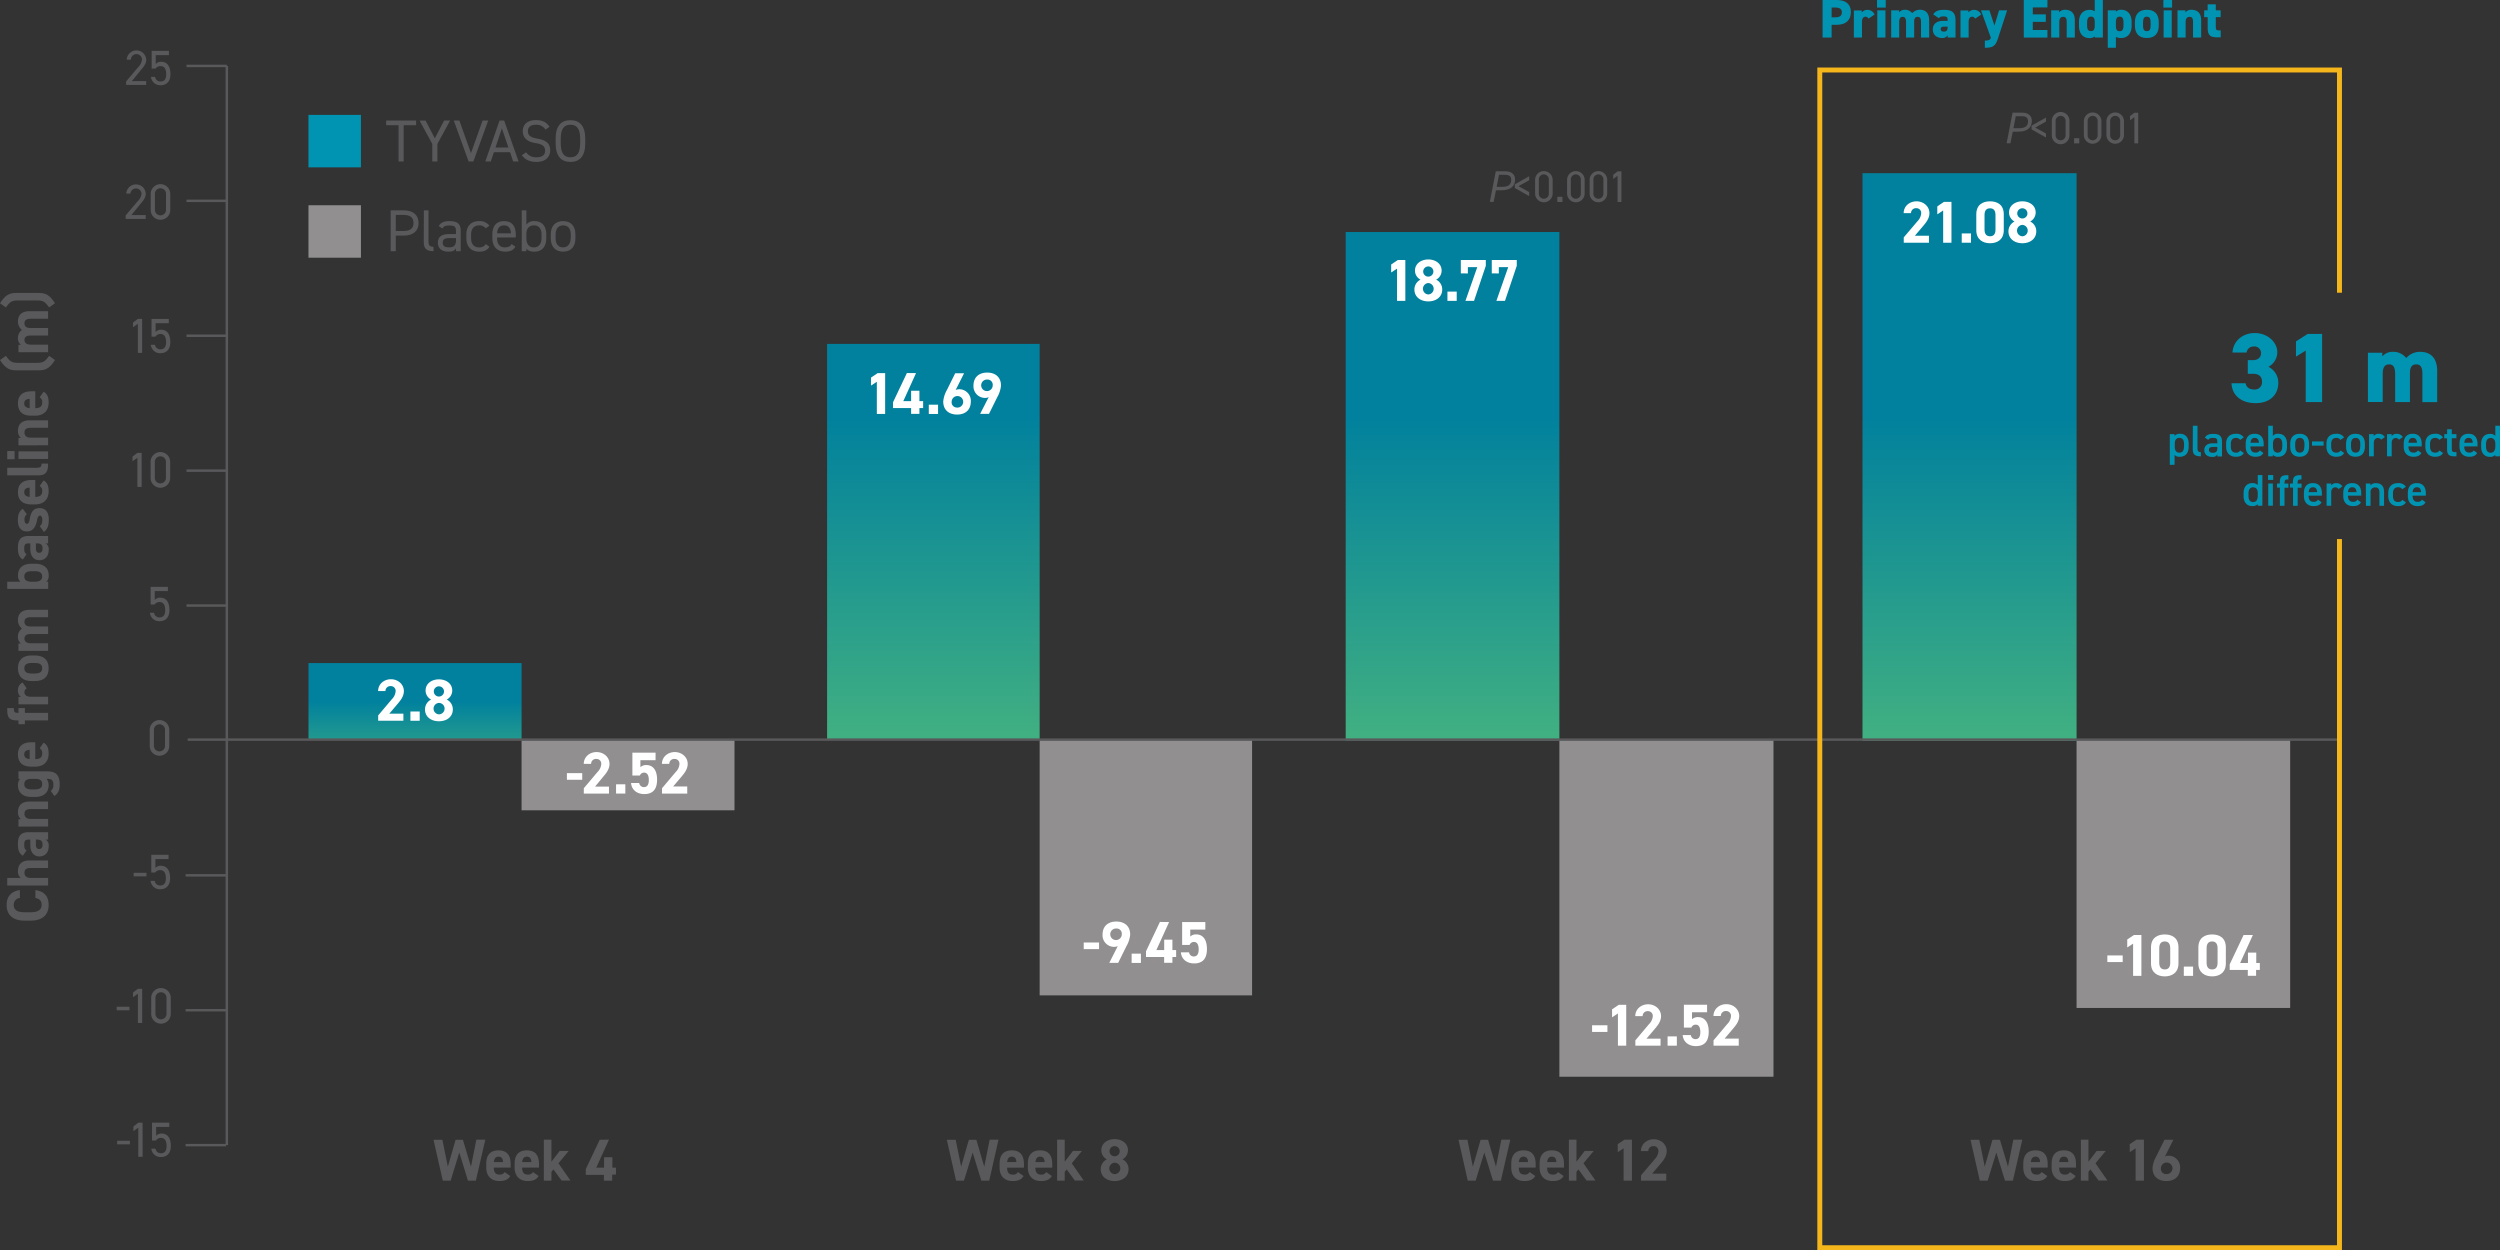 <?xml version="1.0" encoding="UTF-8"?><svg xmlns="http://www.w3.org/2000/svg" xmlns:xlink="http://www.w3.org/1999/xlink" width="1078.23" height="539.19" viewBox="0 0 1078.23 539.19"><rect x="0" y="0" width="1078.23" height="539.19" fill="#333333" stroke="none"/><defs><linearGradient id="a" x1="402.55" y1="325.22" x2="402.55" y2="179.99" gradientUnits="userSpaceOnUse"><stop offset="0" stop-color="#44b280"/><stop offset="1" stop-color="#01819d"/></linearGradient><linearGradient id="b" x1="626.47" y1="325.22" x2="626.47" y2="179.99" xlink:href="#a"/><linearGradient id="c" x1="849.44" y1="325.22" x2="849.44" y2="179.99" xlink:href="#a"/><linearGradient id="d" x1="178.99" y1="335.83" x2="178.99" y2="302.75" xlink:href="#a"/></defs><path d="M234.81,385.8v2h-5.36v15.64h-2.2V387.79h-5.36v-2Z" transform="translate(-55.35 -333.8)" fill="#59595b"/><path d="M238.89,385.8l4,7.66,4-7.66h2.58L244,395.87v7.56h-2.2v-7.56l-5.49-10.07Z" transform="translate(-55.35 -333.8)" fill="#59595b"/><path d="M253.48,385.8l5,14.05,5-14.05h2.43l-6.39,17.63h-2.06l-6.39-17.63Z" transform="translate(-55.35 -333.8)" fill="#59595b"/><path d="M264.67,403.43l6.13-17.63h2L279,403.43h-2.33l-1.35-4h-6.95l-1.35,4Zm4.37-6h5.57l-2.79-8.28Z" transform="translate(-55.35 -333.8)" fill="#59595b"/><path d="M290.63,389.71a4.66,4.66,0,0,0-4.19-2.12c-2,0-3.42.92-3.42,2.76,0,2.09,1.58,2.81,4.16,3.27,3.4.59,5.47,1.81,5.47,5.08,0,2.3-1.53,4.93-5.93,4.93-2.86,0-5-1-6.28-2.89l1.81-1.25a5.06,5.06,0,0,0,4.47,2.15c2.89,0,3.73-1.33,3.73-2.84,0-1.66-.84-2.78-4.16-3.29s-5.47-2.1-5.47-5.16c0-2.53,1.66-4.75,5.7-4.75,2.81,0,4.57.94,5.82,2.88Z" transform="translate(-55.35 -333.8)" fill="#59595b"/><path d="M301.38,403.63c-3.91,0-6.39-2.35-6.39-8.05v-1.94c0-5.69,2.48-8,6.39-8s6.38,2.35,6.38,8v1.94C307.76,401.28,305.29,403.63,301.38,403.63Zm-4.19-8.05c0,4.37,1.48,6.06,4.19,6.06s4.19-1.69,4.19-6.06v-1.94c0-4.36-1.49-6.05-4.19-6.05s-4.19,1.69-4.19,6.05Z" transform="translate(-55.35 -333.8)" fill="#59595b"/><rect x="133.04" y="49.55" width="22.63" height="22.63" fill="#0193b2"/><path d="M226.05,435.42v6.72h-2.2V424.51h5.62c4.06,0,6.41,2.05,6.41,5.47s-2.32,5.44-6.41,5.44Zm3.42-2c3,0,4.22-1.28,4.22-3.45s-1.23-3.47-4.22-3.47h-3.42v6.92Z" transform="translate(-55.35 -333.8)" fill="#59595b"/><path d="M238.16,424.51h2V437.7c0,1.37.08,2.55,2.17,2.55v1.89c-3.22,0-4.21-1.28-4.21-3.93Z" transform="translate(-55.35 -333.8)" fill="#59595b"/><path d="M249,434.76h3v-1.48c0-1.82-.84-2.23-2.83-2.23-1.53,0-2.35.13-3.07,1.31l-1.53-1.08c.89-1.48,2.2-2.12,4.62-2.12,3.25,0,4.86,1,4.86,4.12v8.86H252v-1.25c-.71,1.17-1.58,1.45-3.24,1.45-3,0-4.57-1.45-4.57-3.93C244.23,435.65,246.19,434.76,249,434.76Zm3,1.73h-3c-2,0-2.73.69-2.73,2,0,1.43,1,2,2.53,2,1.89,0,3.24-.35,3.24-3.21Z" transform="translate(-55.35 -333.8)" fill="#59595b"/><path d="M266.43,440.2c-.79,1.48-2.35,2.14-4.42,2.14-3.5,0-5.52-2.24-5.52-5.77v-1.68c0-3.63,2.07-5.73,5.52-5.73a5.17,5.17,0,0,1,4.42,2l-1.61,1.12A3.36,3.36,0,0,0,262,431c-2.2,0-3.47,1.48-3.47,3.89v1.68c0,2.2,1,3.93,3.47,3.93a3,3,0,0,0,2.84-1.43Z" transform="translate(-55.35 -333.8)" fill="#59595b"/><path d="M277.63,440.2c-.9,1.56-2.25,2.14-4.47,2.14-3.43,0-5.47-2.22-5.47-5.77v-1.68c0-3.63,1.71-5.73,5.06-5.73s5.05,2.07,5.05,5.73v1.32h-8.07v.36c0,2.2,1,3.93,3.27,3.93,1.66,0,2.51-.48,3-1.43Zm-7.9-5.77h6c-.11-2.15-1.05-3.43-3-3.43S269.86,432.31,269.73,434.43Z" transform="translate(-55.35 -333.8)" fill="#59595b"/><path d="M282.37,430.65a4,4,0,0,1,3.47-1.49c3.17,0,5.11,2.07,5.11,5.73v1.68c0,3.32-1.63,5.77-5.11,5.77-1.71,0-2.78-.43-3.47-1.32v1.12h-2V424.51h2Zm6.54,5.92v-1.68c0-2.43-1.18-3.89-3.27-3.89s-3.27,1.41-3.27,3.71v1.86c0,2.2.92,3.93,3.27,3.93C287.81,440.5,288.91,438.74,288.91,436.57Z" transform="translate(-55.35 -333.8)" fill="#59595b"/><path d="M303.52,436.57c0,3.32-1.64,5.77-5.32,5.77-3.39,0-5.31-2.24-5.31-5.77v-1.68c0-3.63,2-5.73,5.31-5.73s5.32,2.07,5.32,5.73Zm-2,0v-1.68c0-2.43-1.17-3.89-3.27-3.89s-3.27,1.48-3.27,3.89v1.68c0,2.2.92,3.93,3.27,3.93C300.38,440.5,301.47,438.74,301.47,436.57Z" transform="translate(-55.35 -333.8)" fill="#59595b"/><rect x="133.04" y="88.52" width="22.63" height="22.63" fill="#918f8f"/><path d="M471.1,843h-3.4l-4-17.62h3.83l2.35,11.6,3.34-11.6h3.22L479.86,837l2.32-11.67H486L482,843h-3.42l-3.73-12.13Z" transform="translate(-55.35 -333.8)" fill="#59595b"/><path d="M496.8,841c-.89,1.56-2.37,2.17-4.67,2.17-3.83,0-5.67-2.47-5.67-5.77v-1.74c0-3.85,1.94-5.72,5.26-5.72,3.6,0,5.26,2.1,5.26,6v1.46H489.7c0,1.76.59,3,2.4,3a2.29,2.29,0,0,0,2.28-1.1Zm-7.1-6h4c-.07-1.66-.74-2.35-2-2.35S489.83,833.61,489.7,835.06Z" transform="translate(-55.35 -333.8)" fill="#59595b"/><path d="M509,841c-.9,1.56-2.38,2.17-4.68,2.17-3.83,0-5.67-2.47-5.67-5.77v-1.74c0-3.85,1.94-5.72,5.26-5.72,3.61,0,5.27,2.1,5.27,6v1.46h-7.28c0,1.76.58,3,2.4,3a2.27,2.27,0,0,0,2.27-1.1Zm-7.1-6h4c-.08-1.66-.74-2.35-2-2.35S502.05,833.61,501.93,835.06Z" transform="translate(-55.35 -333.8)" fill="#59595b"/><path d="M522,830.18l-4.41,5.34,5.16,7.43h-3.84l-3.5-4.8-.86,1.07V843h-3.27V825.33h3.27v9.5l3.57-4.65Z" transform="translate(-55.35 -333.8)" fill="#59595b"/><path d="M532.72,833.81a4.4,4.4,0,0,1-2.38-3.88c0-3.12,2.76-4.83,5.75-4.83s5.74,1.71,5.74,4.83a4.41,4.41,0,0,1-2.37,3.88,4.66,4.66,0,0,1,2.63,4.24c0,3.29-2.73,5.13-6,5.13s-6-1.84-6-5.13A4.75,4.75,0,0,1,532.72,833.81Zm3.37,6.39a2.48,2.48,0,0,0,2.45-2.48,2.45,2.45,0,0,0-2.45-2.45,2.47,2.47,0,0,0,0,4.93Zm0-7.69a2.22,2.22,0,0,0,2.19-2.22,2.2,2.2,0,1,0-2.19,2.22Z" transform="translate(-55.35 -333.8)" fill="#59595b"/><rect x="356.72" y="148.32" width="91.67" height="170.75" fill="url(#a)"/><rect x="448.39" y="319.07" width="91.62" height="110.23" fill="#918f8f"/><path d="M437.1,512.34h-3.58V498.45L431,500.11v-3.45l2.89-1.94h3.22Z" transform="translate(-55.35 -333.8)" fill="#fff"/><path d="M450.43,494.72l-5.49,12.08h3.37v-4.49h3.58v4.49h1.6v3h-1.6v2.5h-3.58v-2.5h-7.82v-2.48l6-12.64Z" transform="translate(-55.35 -333.8)" fill="#fff"/><path d="M459.93,512.34h-4v-4h4Z" transform="translate(-55.35 -333.8)" fill="#fff"/><path d="M467.52,502a3.9,3.9,0,0,1,1.71-.33,5,5,0,0,1,4.83,5.26c0,3.91-2.63,5.67-5.9,5.67s-6-1.73-6-5.64a12.22,12.22,0,0,1,1.61-5l3.55-7.18h3.83Zm.64,7.59a2.49,2.49,0,1,0-2.37-2.5A2.23,2.23,0,0,0,468.16,509.56Z" transform="translate(-55.35 -333.8)" fill="#fff"/><path d="M481.76,505.09a3.87,3.87,0,0,1-1.71.33,5,5,0,0,1-4.85-5.26c0-3.91,2.65-5.67,5.92-5.67s5.95,1.74,5.95,5.65a12.5,12.5,0,0,1-1.63,5l-3.55,7.17h-3.83Zm-.64-7.59A2.49,2.49,0,1,0,483.5,500,2.25,2.25,0,0,0,481.12,497.5Z" transform="translate(-55.35 -333.8)" fill="#fff"/><path d="M522.75,740.29h6.62v2.86h-6.62Z" transform="translate(-55.35 -333.8)" fill="#fff"/><path d="M537.43,741.85a4,4,0,0,1-1.71.33,5,5,0,0,1-4.85-5.26c0-3.91,2.65-5.67,5.92-5.67s6,1.73,6,5.64a12.3,12.3,0,0,1-1.63,5l-3.55,7.18h-3.83Zm-.64-7.59a2.49,2.49,0,1,0,2.38,2.5A2.24,2.24,0,0,0,536.79,734.26Z" transform="translate(-55.35 -333.8)" fill="#fff"/><path d="M547.41,749.1h-4v-4h4Z" transform="translate(-55.35 -333.8)" fill="#fff"/><path d="M559.58,731.47l-5.5,12.09h3.38v-4.5H561v4.5h1.61v3H561v2.5h-3.57v-2.5h-7.82v-2.48l6-12.65Z" transform="translate(-55.35 -333.8)" fill="#fff"/><path d="M568.42,741.33H565.2v-9.86h10v3.25H568.7v3a3.59,3.59,0,0,1,2.6-.92c2.71,0,4.6,2.07,4.6,6.29s-1.89,6.23-5.52,6.23c-3,0-5.44-1.66-5.72-4.78h3.53a2,2,0,0,0,2.09,1.77c1.28,0,2.05-1,2.05-3s-.62-3.25-2.05-3.25A2,2,0,0,0,568.42,741.33Z" transform="translate(-55.35 -333.8)" fill="#fff"/><path d="M691.79,843h-3.4l-4-17.62h3.84l2.35,11.59,3.34-11.59h3.22L700.55,837l2.32-11.67h3.86L702.67,843h-3.42l-3.73-12.13Z" transform="translate(-55.35 -333.8)" fill="#59595b"/><path d="M717.49,841c-.89,1.56-2.37,2.17-4.67,2.17-3.83,0-5.67-2.48-5.67-5.77v-1.74c0-3.85,1.94-5.72,5.26-5.72,3.6,0,5.26,2.09,5.26,6v1.45h-7.28c0,1.77.59,3,2.4,3a2.3,2.3,0,0,0,2.28-1.09Zm-7.1-6h4c-.08-1.66-.74-2.35-2-2.35S710.52,833.6,710.39,835.06Z" transform="translate(-55.35 -333.8)" fill="#59595b"/><path d="M729.71,841c-.89,1.56-2.37,2.17-4.67,2.17-3.83,0-5.67-2.48-5.67-5.77v-1.74c0-3.85,1.94-5.72,5.26-5.72,3.6,0,5.26,2.09,5.26,6v1.45h-7.28c0,1.77.59,3,2.41,3a2.29,2.29,0,0,0,2.27-1.09Zm-7.1-6h4c-.07-1.66-.74-2.35-2-2.35S722.74,833.6,722.61,835.06Z" transform="translate(-55.35 -333.8)" fill="#59595b"/><path d="M742.7,830.18l-4.41,5.34,5.15,7.43h-3.83l-3.5-4.8-.86,1.07V843H732V825.33h3.27v9.5l3.57-4.65Z" transform="translate(-55.35 -333.8)" fill="#59595b"/><path d="M759.18,843H755.6V829.06l-2.53,1.66v-3.45l2.89-1.94h3.22Z" transform="translate(-55.35 -333.8)" fill="#59595b"/><path d="M774,843H763.11v-2.3l5.9-6.94a5.39,5.39,0,0,0,1.63-3.5,2.06,2.06,0,0,0-2.19-2.15,2.11,2.11,0,0,0-2.2,2.15h-3.17c0-3,2.5-5.11,5.54-5.11s5.57,2.19,5.57,5.11c0,2.32-1.53,4.13-2.65,5.46l-3.63,4.27H774Z" transform="translate(-55.35 -333.8)" fill="#59595b"/><rect x="580.39" y="100.07" width="92.16" height="219.34" fill="url(#b)"/><rect x="672.55" y="318.99" width="92.34" height="145.4" fill="#918f8f"/><path d="M742,776h6.62v2.86H742Z" transform="translate(-55.35 -333.8)" fill="#fff"/><path d="M756.73,784.79h-3.58V770.9l-2.53,1.66v-3.45l2.89-1.94h3.22Z" transform="translate(-55.35 -333.8)" fill="#fff"/><path d="M771.54,784.79H760.66v-2.3l5.9-7a5.34,5.34,0,0,0,1.63-3.49A2.06,2.06,0,0,0,766,769.9a2.11,2.11,0,0,0-2.2,2.15h-3.17c0-3,2.51-5.11,5.55-5.11s5.57,2.19,5.57,5.11c0,2.32-1.54,4.13-2.66,5.46l-3.63,4.27h6.08Z" transform="translate(-55.35 -333.8)" fill="#fff"/><path d="M778.56,784.79h-4v-4h4Z" transform="translate(-55.35 -333.8)" fill="#fff"/><path d="M784.82,777H781.6v-9.86h10v3.24H785.1v3a3.66,3.66,0,0,1,2.61-.91c2.71,0,4.6,2.06,4.6,6.28s-1.89,6.23-5.52,6.23c-3,0-5.44-1.66-5.72-4.77h3.52a2,2,0,0,0,2.1,1.76c1.27,0,2-1,2-3s-.61-3.25-2-3.25A2,2,0,0,0,784.82,777Z" transform="translate(-55.35 -333.8)" fill="#fff"/><path d="M805.26,784.79H794.38v-2.3l5.9-7a5.36,5.36,0,0,0,1.64-3.49,2.07,2.07,0,0,0-2.2-2.15,2.11,2.11,0,0,0-2.2,2.15h-3.16c0-3,2.5-5.11,5.54-5.11s5.57,2.19,5.57,5.11c0,2.32-1.54,4.13-2.66,5.46l-3.63,4.27h6.08Z" transform="translate(-55.35 -333.8)" fill="#fff"/><path d="M661.46,463.56h-3.58v-13.9l-2.53,1.66v-3.44l2.89-1.95h3.22Z" transform="translate(-55.35 -333.8)" fill="#fff"/><path d="M668,454.41a4.38,4.38,0,0,1-2.38-3.88c0-3.11,2.76-4.83,5.75-4.83s5.74,1.72,5.74,4.83a4.39,4.39,0,0,1-2.37,3.88,4.66,4.66,0,0,1,2.63,4.24c0,3.3-2.73,5.14-6,5.14s-6-1.84-6-5.14A4.75,4.75,0,0,1,668,454.41Zm3.37,6.39a2.47,2.47,0,0,0,0-4.93,2.47,2.47,0,0,0,0,4.93Zm0-7.69a2.21,2.21,0,0,0,2.19-2.22,2.2,2.2,0,1,0-2.19,2.22Z" transform="translate(-55.35 -333.8)" fill="#fff"/><path d="M683.62,463.56h-4v-4h4Z" transform="translate(-55.35 -333.8)" fill="#fff"/><path d="M685.39,451.71v-5.78h10.78v2.51l-5.08,15.12h-3.71L692.49,449h-4.06v2.74Z" transform="translate(-55.35 -333.8)" fill="#fff"/><path d="M698.74,451.71v-5.78h10.78v2.51l-5.08,15.12h-3.71L705.84,449h-4.06v2.74Z" transform="translate(-55.35 -333.8)" fill="#fff"/><path d="M700.55,415.88l-1,5h-1.65l2.57-13.21h4.21c2.55,0,4.12,1.38,4.12,3.54,0,2.84-1.92,4.64-5.71,4.64Zm2.85-1.5c2.72,0,3.73-1.22,3.73-2.95,0-1.47-.67-2.24-2.75-2.24h-2.53l-1,5.19Z" transform="translate(-55.35 -333.8)" fill="#59595b"/><path d="M710.25,414.09l4.63,2.57v1.72l-6.22-3.5v-1.57l6.22-3.5v1.72Z" transform="translate(-55.35 -333.8)" fill="#59595b"/><path d="M725,417.25a3.79,3.79,0,1,1-7.58,0v-5.86a3.79,3.79,0,1,1,7.58,0ZM721.2,409a2.16,2.16,0,0,0-2.16,2.32v5.89a2.16,2.16,0,1,0,4.31,0v-5.89A2.16,2.16,0,0,0,721.2,409Z" transform="translate(-55.35 -333.8)" fill="#59595b"/><path d="M729.23,420.91H727v-2.22h2.22Z" transform="translate(-55.35 -333.8)" fill="#59595b"/><path d="M738.8,417.25a3.79,3.79,0,1,1-7.58,0v-5.86a3.79,3.79,0,1,1,7.58,0ZM735,409a2.16,2.16,0,0,0-2.17,2.32v5.89a2.16,2.16,0,1,0,4.31,0v-5.89A2.15,2.15,0,0,0,735,409Z" transform="translate(-55.35 -333.8)" fill="#59595b"/><path d="M748.52,417.25a3.79,3.79,0,1,1-7.58,0v-5.86a3.79,3.79,0,1,1,7.58,0ZM744.73,409a2.16,2.16,0,0,0-2.16,2.32v5.89a2.16,2.16,0,1,0,4.31,0v-5.89A2.16,2.16,0,0,0,744.73,409Z" transform="translate(-55.35 -333.8)" fill="#59595b"/><path d="M754.66,420.91H753V409.59L751.12,411v-1.8L753,407.7h1.65Z" transform="translate(-55.35 -333.8)" fill="#59595b"/><path d="M912.62,843h-3.4l-4-17.62H909l2.35,11.59,3.34-11.59h3.22L921.38,837l2.32-11.67h3.86L923.5,843h-3.42l-3.73-12.13Z" transform="translate(-55.35 -333.8)" fill="#59595b"/><path d="M938.32,841c-.89,1.56-2.37,2.17-4.67,2.17-3.83,0-5.67-2.48-5.67-5.77v-1.74c0-3.85,1.94-5.72,5.26-5.72,3.6,0,5.26,2.09,5.26,6v1.45h-7.28c0,1.77.59,3,2.4,3a2.3,2.3,0,0,0,2.28-1.09Zm-7.1-6h4c-.08-1.66-.74-2.35-2-2.35S931.35,833.6,931.22,835.06Z" transform="translate(-55.35 -333.8)" fill="#59595b"/><path d="M950.54,841c-.89,1.56-2.37,2.17-4.67,2.17-3.83,0-5.67-2.48-5.67-5.77v-1.74c0-3.85,1.94-5.72,5.26-5.72,3.6,0,5.26,2.09,5.26,6v1.45h-7.28c0,1.77.59,3,2.41,3a2.29,2.29,0,0,0,2.27-1.09Zm-7.1-6h4c-.08-1.66-.75-2.35-2-2.35S943.57,833.6,943.44,835.06Z" transform="translate(-55.35 -333.8)" fill="#59595b"/><path d="M963.53,830.18l-4.41,5.34,5.15,7.43h-3.83l-3.5-4.8-.86,1.07V843h-3.27V825.33h3.27v9.5l3.57-4.65Z" transform="translate(-55.35 -333.8)" fill="#59595b"/><path d="M980,843h-3.58V829.06l-2.53,1.66v-3.45l2.89-1.94H980Z" transform="translate(-55.35 -333.8)" fill="#59595b"/><path d="M989.08,832.58a3.84,3.84,0,0,1,1.71-.33,5,5,0,0,1,4.83,5.26c0,3.91-2.64,5.67-5.91,5.67s-6-1.73-6-5.64a12.41,12.41,0,0,1,1.61-5l3.55-7.17h3.83Zm.63,7.59a2.49,2.49,0,1,0-2.37-2.5A2.22,2.22,0,0,0,989.71,840.17Z" transform="translate(-55.35 -333.8)" fill="#59595b"/><rect x="895.6" y="318.99" width="92.13" height="115.73" fill="#918f8f"/><rect x="803.28" y="74.7" width="92.33" height="244.84" fill="url(#c)"/><path d="M887.3,438.48H876.42v-2.3l5.9-6.95a5.37,5.37,0,0,0,1.63-3.5,2.05,2.05,0,0,0-2.19-2.14,2.1,2.1,0,0,0-2.2,2.14h-3.17c0-3,2.51-5.1,5.55-5.1s5.56,2.19,5.56,5.1c0,2.33-1.53,4.14-2.65,5.47l-3.63,4.27h6.08Z" transform="translate(-55.35 -333.8)" fill="#fff"/><path d="M897,438.48h-3.58v-13.9l-2.53,1.66V422.8l2.89-1.95H897Z" transform="translate(-55.35 -333.8)" fill="#fff"/><path d="M905.43,438.48h-4v-4h4Z" transform="translate(-55.35 -333.8)" fill="#fff"/><path d="M919.56,433.09c0,4-2.75,5.62-5.92,5.62s-5.93-1.66-5.93-5.62v-6.85c0-4.13,2.76-5.61,5.93-5.61s5.92,1.48,5.92,5.59Zm-5.92-9.45c-1.61,0-2.38,1-2.38,2.91v6.23c0,1.89.77,2.92,2.38,2.92s2.35-1,2.35-2.92v-6.23C916,424.66,915.22,423.64,913.64,423.64Z" transform="translate(-55.35 -333.8)" fill="#fff"/><path d="M924.2,429.34a4.42,4.42,0,0,1-2.37-3.89c0-3.11,2.76-4.82,5.75-4.82s5.74,1.71,5.74,4.82a4.42,4.42,0,0,1-2.37,3.89,4.63,4.63,0,0,1,2.63,4.24c0,3.29-2.74,5.13-6,5.13s-6-1.84-6-5.13A4.72,4.72,0,0,1,924.2,429.34Zm3.38,6.38a2.47,2.47,0,0,0,0-4.93,2.47,2.47,0,0,0,0,4.93Zm0-7.69a2.21,2.21,0,0,0,2.19-2.22,2.2,2.2,0,1,0-2.19,2.22Z" transform="translate(-55.35 -333.8)" fill="#fff"/><path d="M964.23,745.87h6.62v2.86h-6.62Z" transform="translate(-55.35 -333.8)" fill="#fff"/><path d="M978.92,754.68h-3.58v-13.9l-2.53,1.66V739l2.89-1.94h3.22Z" transform="translate(-55.35 -333.8)" fill="#fff"/><path d="M994.91,749.29c0,4-2.75,5.62-5.92,5.62s-5.93-1.66-5.93-5.62v-6.85c0-4.14,2.76-5.62,5.93-5.62s5.92,1.48,5.92,5.6ZM989,739.84c-1.61,0-2.38,1-2.38,2.91V749c0,1.89.77,2.91,2.38,2.91s2.35-1,2.35-2.91v-6.23C991.34,740.86,990.57,739.84,989,739.84Z" transform="translate(-55.35 -333.8)" fill="#fff"/><path d="M1001.21,754.68h-4v-4h4Z" transform="translate(-55.35 -333.8)" fill="#fff"/><path d="M1015.34,749.29c0,4-2.76,5.62-5.92,5.62s-5.93-1.66-5.93-5.62v-6.85c0-4.14,2.76-5.62,5.93-5.62s5.92,1.48,5.92,5.6Zm-5.92-9.45c-1.61,0-2.38,1-2.38,2.91V749c0,1.89.77,2.91,2.38,2.91s2.35-1,2.35-2.91v-6.23C1011.77,740.86,1011,739.84,1009.42,739.84Z" transform="translate(-55.35 -333.8)" fill="#fff"/><path d="M1027,737.05l-5.49,12.08h3.37v-4.49h3.58v4.49H1030v3h-1.61v2.51h-3.58v-2.51H1017V749.7l6-12.65Z" transform="translate(-55.35 -333.8)" fill="#fff"/><path d="M923.43,390.6l-1,5h-1.64l2.56-13.21h4.22c2.54,0,4.11,1.38,4.11,3.54,0,2.84-1.91,4.64-5.7,4.64Zm2.85-1.5c2.72,0,3.74-1.22,3.74-2.94,0-1.48-.67-2.24-2.76-2.24h-2.53l-1,5.18Z" transform="translate(-55.35 -333.8)" fill="#59595b"/><path d="M933.13,388.82l4.63,2.56v1.73l-6.22-3.51V388l6.22-3.5v1.72Z" transform="translate(-55.35 -333.8)" fill="#59595b"/><path d="M947.88,392a3.8,3.8,0,1,1-7.59,0V386.1a3.8,3.8,0,1,1,7.59,0Zm-3.8-8.22a2.16,2.16,0,0,0-2.16,2.32V392a2.16,2.16,0,1,0,4.31,0v-5.9A2.16,2.16,0,0,0,944.08,383.76Z" transform="translate(-55.35 -333.8)" fill="#59595b"/><path d="M952.11,395.63h-2.22v-2.22h2.22Z" transform="translate(-55.35 -333.8)" fill="#59595b"/><path d="M961.68,392a3.79,3.79,0,1,1-7.58,0V386.1a3.79,3.79,0,1,1,7.58,0Zm-3.79-8.22a2.16,2.16,0,0,0-2.16,2.32V392a2.16,2.16,0,1,0,4.31,0v-5.9A2.16,2.16,0,0,0,957.89,383.76Z" transform="translate(-55.35 -333.8)" fill="#59595b"/><path d="M971.41,392a3.79,3.79,0,1,1-7.58,0V386.1a3.79,3.79,0,1,1,7.58,0Zm-3.79-8.22a2.16,2.16,0,0,0-2.17,2.32V392a2.16,2.16,0,1,0,4.31,0v-5.9A2.15,2.15,0,0,0,967.62,383.76Z" transform="translate(-55.35 -333.8)" fill="#59595b"/><path d="M977.54,395.63h-1.65V384.32L974,385.68v-1.8l1.89-1.46h1.65Z" transform="translate(-55.35 -333.8)" fill="#59595b"/><path d="M249.71,843h-3.39l-4-17.62h3.83l2.35,11.59,3.35-11.59H255L258.47,837l2.33-11.67h3.86L260.59,843h-3.42l-3.73-12.13Z" transform="translate(-55.35 -333.8)" fill="#59595b"/><path d="M275.42,841c-.9,1.56-2.38,2.17-4.68,2.17-3.83,0-5.67-2.48-5.67-5.77v-1.74c0-3.85,1.94-5.72,5.26-5.72,3.61,0,5.27,2.09,5.27,6v1.45h-7.28c0,1.77.58,3,2.4,3a2.28,2.28,0,0,0,2.27-1.09Zm-7.1-6h4c-.08-1.66-.74-2.35-2-2.35S268.44,833.6,268.32,835.06Z" transform="translate(-55.35 -333.8)" fill="#59595b"/><path d="M287.64,841c-.89,1.56-2.37,2.17-4.67,2.17-3.83,0-5.67-2.48-5.67-5.77v-1.74c0-3.85,1.94-5.72,5.26-5.72,3.6,0,5.26,2.09,5.26,6v1.45h-7.28c0,1.77.59,3,2.4,3a2.3,2.3,0,0,0,2.28-1.09Zm-7.1-6h4c-.08-1.66-.74-2.35-2-2.35S280.67,833.6,280.54,835.06Z" transform="translate(-55.35 -333.8)" fill="#59595b"/><path d="M300.63,830.18l-4.42,5.34,5.16,7.43h-3.83l-3.5-4.8-.87,1.07V843H289.9V825.33h3.27v9.5l3.58-4.65Z" transform="translate(-55.35 -333.8)" fill="#59595b"/><path d="M318,825.33l-5.49,12.08h3.37v-4.5h3.58v4.5H321v3h-1.61V843h-3.58v-2.5H308V838l6-12.64Z" transform="translate(-55.35 -333.8)" fill="#59595b"/><rect x="133.05" y="285.98" width="91.9" height="33.08" fill="url(#d)"/><rect x="224.94" y="319.07" width="91.84" height="30.41" fill="#918f8f"/><path d="M229.33,644.66H218.45v-2.3l5.9-7a5.41,5.41,0,0,0,1.64-3.5,2.07,2.07,0,0,0-2.2-2.15,2.11,2.11,0,0,0-2.2,2.15h-3.16c0-3,2.5-5.11,5.54-5.11s5.57,2.2,5.57,5.11c0,2.32-1.54,4.14-2.66,5.47l-3.63,4.26h6.08Z" transform="translate(-55.35 -333.8)" fill="#fff"/><path d="M236.36,644.66h-4v-4h4Z" transform="translate(-55.35 -333.8)" fill="#fff"/><path d="M241.28,635.51a4.38,4.38,0,0,1-2.38-3.88c0-3.12,2.76-4.83,5.75-4.83s5.75,1.71,5.75,4.83a4.38,4.38,0,0,1-2.38,3.88,4.66,4.66,0,0,1,2.63,4.24c0,3.3-2.73,5.13-6,5.13s-6-1.83-6-5.13A4.74,4.74,0,0,1,241.28,635.51Zm3.37,6.39a2.48,2.48,0,0,0,2.45-2.48,2.44,2.44,0,0,0-2.45-2.45,2.47,2.47,0,0,0,0,4.93Zm0-7.69a2.2,2.2,0,1,0,0-4.4,2.2,2.2,0,1,0,0,4.4Z" transform="translate(-55.35 -333.8)" fill="#fff"/><path d="M299.85,667.25h6.61v2.86h-6.61Z" transform="translate(-55.35 -333.8)" fill="#fff"/><path d="M318,676.06H307.14v-2.3l5.9-7a5.38,5.38,0,0,0,1.64-3.5,2.06,2.06,0,0,0-2.2-2.14,2.09,2.09,0,0,0-2.19,2.14h-3.17c0-3,2.5-5.1,5.54-5.1s5.57,2.19,5.57,5.1c0,2.33-1.53,4.14-2.66,5.47L312,673.05H318Z" transform="translate(-55.35 -333.8)" fill="#fff"/><path d="M325.05,676.06h-4v-4h4Z" transform="translate(-55.35 -333.8)" fill="#fff"/><path d="M331.31,668.29h-3.22v-9.86h10v3.25h-6.54v3a3.61,3.61,0,0,1,2.61-.92c2.7,0,4.59,2.07,4.59,6.29s-1.89,6.23-5.51,6.23c-3,0-5.44-1.66-5.73-4.78h3.53a2,2,0,0,0,2.09,1.77c1.28,0,2.05-1,2.05-3s-.62-3.25-2.05-3.25A2,2,0,0,0,331.31,668.29Z" transform="translate(-55.35 -333.8)" fill="#fff"/><path d="M351.75,676.06H340.87v-2.3l5.9-7a5.37,5.37,0,0,0,1.63-3.5,2.06,2.06,0,0,0-2.2-2.14,2.09,2.09,0,0,0-2.19,2.14h-3.17c0-3,2.5-5.1,5.54-5.1s5.57,2.19,5.57,5.1c0,2.33-1.53,4.14-2.65,5.47l-3.63,4.27h6.08Z" transform="translate(-55.35 -333.8)" fill="#fff"/><line x1="80.94" y1="318.99" x2="1009.77" y2="318.99" fill="none" stroke="#59595b" stroke-miterlimit="10" stroke-width="1.06"/><path d="M116.44,543.8h-1.83V531.22l-2.11,1.51v-2l2.11-1.62h1.83Z" transform="translate(-55.35 -333.8)" fill="#59595b"/><path d="M128.74,539.73a4.22,4.22,0,1,1-8.43,0V533.2a4.22,4.22,0,1,1,8.43,0Zm-4.22-9.13a2.39,2.39,0,0,0-2.4,2.58v6.55a2.4,2.4,0,1,0,4.79,0v-6.55A2.4,2.4,0,0,0,124.52,530.6Z" transform="translate(-55.35 -333.8)" fill="#59595b"/><path d="M116.64,486h-1.83V473.43l-2.11,1.51v-2l2.11-1.61h1.83Z" transform="translate(-55.35 -333.8)" fill="#59595b"/><path d="M122.38,479H120.7v-7.64h7.45v1.83h-5.68V477a3,3,0,0,1,2.34-1c2.73,0,4,2.09,4,5.39,0,2.89-1.49,4.74-4.3,4.74a4,4,0,0,1-4.11-3.61h1.79a2.29,2.29,0,0,0,2.32,1.95c1.51,0,2.47-.87,2.47-3.08s-.72-3.56-2.47-3.56A2.49,2.49,0,0,0,122.38,479Z" transform="translate(-55.35 -333.8)" fill="#59595b"/><path d="M118.37,370.44h-8.62v-1.53l5.17-6.11a5.32,5.32,0,0,0,1.66-3.28,2.39,2.39,0,0,0-4.78,0H110a4.22,4.22,0,0,1,8.43.09c0,1.74-1.28,3.15-2.22,4.28l-4,4.89h6.21Z" transform="translate(-55.35 -333.8)" fill="#59595b"/><path d="M122.43,363.4h-1.68v-7.65h7.45v1.84h-5.69v3.85a3,3,0,0,1,2.35-1c2.72,0,4,2.09,4,5.39,0,2.89-1.49,4.74-4.3,4.74a4,4,0,0,1-4.1-3.62h1.78a2.29,2.29,0,0,0,2.32,2c1.52,0,2.47-.87,2.47-3.08s-.72-3.56-2.47-3.56A2.45,2.45,0,0,0,122.43,363.4Z" transform="translate(-55.35 -333.8)" fill="#59595b"/><line x1="80.44" y1="28.44" x2="97.84" y2="28.44" fill="none" stroke="#59595b" stroke-miterlimit="10" stroke-width="1.06"/><path d="M128.35,655.31a4.22,4.22,0,1,1-8.43,0v-6.52a4.22,4.22,0,1,1,8.43,0Zm-4.22-9.13a2.39,2.39,0,0,0-2.4,2.57v6.56a2.4,2.4,0,1,0,4.79,0v-6.56A2.39,2.39,0,0,0,124.13,646.18Z" transform="translate(-55.35 -333.8)" fill="#59595b"/><path d="M122,594.54h-1.68V586.9h7.45v1.83h-5.68v3.85a3,3,0,0,1,2.34-1c2.73,0,4,2.09,4,5.39,0,2.89-1.49,4.75-4.3,4.75a4,4,0,0,1-4.11-3.62h1.79a2.3,2.3,0,0,0,2.32,2c1.51,0,2.47-.88,2.47-3.09s-.72-3.56-2.47-3.56A2.51,2.51,0,0,0,122,594.54Z" transform="translate(-55.35 -333.8)" fill="#59595b"/><path d="M118.17,428.23h-8.62v-1.54l5.18-6.1a5.34,5.34,0,0,0,1.66-3.28,2.4,2.4,0,0,0-4.79,0h-1.81a4.22,4.22,0,0,1,8.43.08c0,1.75-1.28,3.15-2.22,4.28l-4,4.9h6.21Z" transform="translate(-55.35 -333.8)" fill="#59595b"/><path d="M128.78,424.16a4.22,4.22,0,1,1-8.43,0v-6.51a4.22,4.22,0,1,1,8.43,0ZM124.56,415a2.39,2.39,0,0,0-2.4,2.58v6.55a2.4,2.4,0,1,0,4.79,0v-6.55A2.4,2.4,0,0,0,124.56,415Z" transform="translate(-55.35 -333.8)" fill="#59595b"/><line x1="97.84" y1="28.44" x2="97.84" y2="493.89" fill="none" stroke="#59595b" stroke-miterlimit="10" stroke-width="1.06"/><line x1="80.44" y1="86.62" x2="97.84" y2="86.62" fill="none" stroke="#59595b" stroke-miterlimit="10" stroke-width="1.06"/><line x1="80.44" y1="144.8" x2="97.84" y2="144.8" fill="none" stroke="#59595b" stroke-miterlimit="10" stroke-width="1.06"/><line x1="80.44" y1="202.98" x2="97.84" y2="202.98" fill="none" stroke="#59595b" stroke-miterlimit="10" stroke-width="1.06"/><line x1="80.44" y1="261.17" x2="97.84" y2="261.17" fill="none" stroke="#59595b" stroke-miterlimit="10" stroke-width="1.06"/><path d="M63.94,721.08a2.94,2.94,0,0,0-2.68,3c0,2.07,1.4,3.17,4.77,3.17h2.51c3.26,0,4.77-1.1,4.77-3.17,0-1.78-.89-2.65-2.68-3v-3.39c4,.59,5.7,2.81,5.7,6.43,0,4-2.41,6.75-7.79,6.75H66c-5.44,0-7.79-2.79-7.79-6.75,0-3.5,1.84-5.87,5.7-6.46Z" transform="translate(-55.35 -333.8)" fill="#59595b"/><path d="M58.47,715.71v-3.27h5.85a3.38,3.38,0,0,1-1.23-2.86c0-2.58,1.23-4.67,5-4.67h8v3.24H68.61c-2,0-2.71.72-2.71,2.05,0,1.5,1,2.24,2.69,2.24H76.1v3.27Z" transform="translate(-55.35 -333.8)" fill="#59595b"/><path d="M68.43,698.44v-2.53h-.74c-1.43,0-1.89.43-1.89,2.27,0,1.25.18,1.86,1,2.4l-1.61,2.3c-1.55-1-2.12-2.38-2.12-5,0-3.29,1-5.16,4.63-5.16H76.1v3.2H75a2.8,2.8,0,0,1,1.36,2.76c0,2.65-1.41,4.49-4,4.49S68.43,701.12,68.43,698.44Zm2.4-2.53v2.14c0,1.33.44,1.92,1.43,1.92s1.44-.74,1.44-1.87c0-1.48-.64-2.19-2.38-2.19Z" transform="translate(-55.35 -333.8)" fill="#59595b"/><path d="M63.32,690.31v-3.2H64.4a3.65,3.65,0,0,1-1.31-2.93c0-2.58,1.23-4.68,5-4.68h8v3.25H68.61c-2,0-2.71.71-2.71,2,0,1.5,1,2.25,2.69,2.25H76.1v3.27Z" transform="translate(-55.35 -333.8)" fill="#59595b"/><path d="M63.32,669.72v-3.24H75.84c4.27,0,5.26,2.4,5.26,5.62,0,2.37-.56,3.88-2.3,5l-1.58-2.19a2.81,2.81,0,0,0,1.15-2.51c0-1.94-.56-2.68-2.53-2.68h-.41a4,4,0,0,1,.9,2.73c0,3.35-2.38,5.06-5.78,5.06H68.82c-3.73,0-5.73-2-5.73-5.06a4,4,0,0,1,.9-2.73Zm7.31,0H69c-2,0-3.17.66-3.17,2.27S67,674.27,69,674.27h1.33c1.84,0,3.22-.51,3.22-2.28S72.32,669.72,70.63,669.72Z" transform="translate(-55.35 -333.8)" fill="#59595b"/><path d="M74.15,654.11c1.56.89,2.18,2.37,2.18,4.67,0,3.83-2.48,5.67-5.78,5.67H68.82c-3.86,0-5.73-1.94-5.73-5.26,0-3.6,2.1-5.26,6-5.26h1.46v7.28c1.76,0,3-.59,3-2.4a2.29,2.29,0,0,0-1.1-2.28Zm-6,7.1v-4c-1.66.07-2.35.74-2.35,2S66.75,661.08,68.2,661.21Z" transform="translate(-55.35 -333.8)" fill="#59595b"/><path d="M63.32,644.5h-.69c-3.29,0-4.16-1.27-4.16-4.36v-.95h2.86v.61c0,1.2.54,1.46,1.82,1.46h.17v-2.07h2.76v2.07h10v3.24h-10v1.64H63.32Z" transform="translate(-55.35 -333.8)" fill="#59595b"/><path d="M66.88,630.68a1.88,1.88,0,0,0-1,1.61c0,1.23.9,2,2.69,2H76.1v3.27H63.32v-3.19H64.4a3.17,3.17,0,0,1-1.31-2.79,3.72,3.72,0,0,1,2-3.44Z" transform="translate(-55.35 -333.8)" fill="#59595b"/><path d="M70.45,616.5c3.5,0,5.88,1.66,5.88,5.51s-2.3,5.52-5.88,5.52H68.92c-3.83,0-5.83-2-5.83-5.52s2-5.51,5.83-5.51Zm-.1,3.24H69c-2,0-3.17.66-3.17,2.27S67,624.29,69,624.29h1.33c1.84,0,3.22-.46,3.22-2.28S72.19,619.74,70.35,619.74Z" transform="translate(-55.35 -333.8)" fill="#59595b"/><path d="M76.1,604v3.24H68.61c-2,0-2.71.8-2.71,2s.87,2,2.69,2H76.1v3.27H63.32v-3.19H64.4a3.37,3.37,0,0,1-1.31-2.84,4.16,4.16,0,0,1,1.72-3.57,4.66,4.66,0,0,1-1.72-3.68c0-2.78,1.69-4.42,5-4.42h8V600H68.61c-1.91,0-2.71.67-2.71,2s.87,2,2.69,2Z" transform="translate(-55.35 -333.8)" fill="#59595b"/><path d="M64.12,584.69a3.61,3.61,0,0,1-1-2.76c0-3.06,2-5,5.83-5h1.53c3.5,0,5.88,1.66,5.88,5a3.55,3.55,0,0,1-1,2.76h.77v3.09H58.47v-3.09Zm6.23-4.55H69c-2,0-3.17.67-3.17,2.28S67,584.69,69,584.69h1.33c1.84,0,3.22-.56,3.22-2.27S72.19,580.14,70.35,580.14Z" transform="translate(-55.35 -333.8)" fill="#59595b"/><path d="M68.43,570.69v-2.53h-.74c-1.43,0-1.89.43-1.89,2.27,0,1.26.18,1.87,1,2.4l-1.61,2.3c-1.55-.94-2.12-2.37-2.12-5,0-3.3,1-5.16,4.63-5.16H76.1v3.19H75a2.81,2.81,0,0,1,1.36,2.76c0,2.66-1.41,4.49-4,4.49S68.43,573.37,68.43,570.69Zm2.4-2.53v2.15c0,1.32.44,1.91,1.43,1.91s1.44-.74,1.44-1.86c0-1.48-.64-2.2-2.38-2.2Z" transform="translate(-55.35 -333.8)" fill="#59595b"/><path d="M66.93,555.59a2.78,2.78,0,0,0-1,2.51c0,.84.26,1.61,1,1.61s1-.69,1.25-2.05c.49-3.14,1.69-4.72,4.22-4.72s4,1.71,4,5c0,2.61-.64,4.19-2.12,5.29l-1.79-2.5c.69-.51,1.1-1.15,1.1-2.73,0-1.13-.39-1.82-1-1.82s-1,.56-1.3,2.17C70.73,561,69.61,563,67,563s-3.94-1.74-3.94-4.93c0-2.09.49-3.83,2.12-4.83Z" transform="translate(-55.35 -333.8)" fill="#59595b"/><path d="M74.15,541c1.56.89,2.18,2.37,2.18,4.67,0,3.83-2.48,5.67-5.78,5.67H68.82c-3.86,0-5.73-1.94-5.73-5.26,0-3.6,2.1-5.26,6-5.26h1.46v7.28c1.76,0,3-.59,3-2.4a2.29,2.29,0,0,0-1.1-2.28Zm-6,7.1v-4c-1.66.07-2.35.74-2.35,2S66.75,548,68.2,548.11Z" transform="translate(-55.35 -333.8)" fill="#59595b"/><path d="M58.47,538.82v-3.27h12.8c1.38,0,2-.41,2-1.79H76.1c0,3.45-.9,5.06-4.09,5.06Z" transform="translate(-55.35 -333.8)" fill="#59595b"/><path d="M58.47,531.87v-3.53h3.17v3.53Zm4.85-.13v-3.27H76.1v3.27Z" transform="translate(-55.35 -333.8)" fill="#59595b"/><path d="M63.32,525.88v-3.19H64.4a3.69,3.69,0,0,1-1.31-2.94c0-2.58,1.23-4.67,5-4.67h8v3.24H68.61c-2,0-2.71.71-2.71,2,0,1.51,1,2.25,2.69,2.25H76.1v3.27Z" transform="translate(-55.35 -333.8)" fill="#59595b"/><path d="M74.15,502.74c1.56.89,2.18,2.38,2.18,4.67,0,3.84-2.48,5.67-5.78,5.67H68.82c-3.86,0-5.73-1.94-5.73-5.26,0-3.6,2.1-5.26,6-5.26h1.46v7.28c1.76,0,3-.59,3-2.4a2.27,2.27,0,0,0-1.1-2.27Zm-6,7.1v-4c-1.66.08-2.35.74-2.35,2S66.75,509.71,68.2,509.84Z" transform="translate(-55.35 -333.8)" fill="#59595b"/><path d="M79.06,489.08c-2.27,3.6-4.09,4.44-6.92,4.44H62.28c-2.84,0-4.63-.84-6.93-4.44l2.53-1.79c1.61,2.14,2.3,3,5.06,3h8.53c2.76,0,3.45-.85,5.06-3Z" transform="translate(-55.35 -333.8)" fill="#59595b"/><path d="M76.1,475.26v3.24H68.61c-2,0-2.71.79-2.71,1.94s.87,2,2.69,2H76.1v3.27H63.32v-3.19H64.4a3.39,3.39,0,0,1-1.31-2.84,4.16,4.16,0,0,1,1.72-3.57,4.66,4.66,0,0,1-1.72-3.68c0-2.79,1.69-4.42,5-4.42h8v3.27H68.61c-1.91,0-2.71.66-2.71,2s.87,2,2.69,2Z" transform="translate(-55.35 -333.8)" fill="#59595b"/><path d="M76.53,466.38c-1.61-2.15-2.3-3-5.06-3H62.94c-2.76,0-3.45.84-5.06,3l-2.53-1.79c2.3-3.6,4.09-4.44,6.93-4.44h9.86c2.83,0,4.65.84,6.92,4.44Z" transform="translate(-55.35 -333.8)" fill="#59595b"/><path d="M105.67,768h5.51v1.53h-5.51Z" transform="translate(-55.35 -333.8)" fill="#59595b"/><path d="M116.66,775h-1.84V762.37l-2.1,1.51v-2l2.1-1.62h1.84Z" transform="translate(-55.35 -333.8)" fill="#59595b"/><path d="M129,770.88a4.22,4.22,0,1,1-8.43,0v-6.51a4.22,4.22,0,1,1,8.43,0Zm-4.21-9.13a2.4,2.4,0,0,0-2.41,2.57v6.56a2.4,2.4,0,1,0,4.79,0v-6.56A2.39,2.39,0,0,0,124.74,761.75Z" transform="translate(-55.35 -333.8)" fill="#59595b"/><path d="M113,710.24h5.51v1.53H113Z" transform="translate(-55.35 -333.8)" fill="#59595b"/><path d="M122.28,710.11H120.6v-7.64h7.45v1.83h-5.68v3.85a3,3,0,0,1,2.34-.95c2.72,0,4,2.08,4,5.38,0,2.9-1.49,4.75-4.3,4.75a4,4,0,0,1-4.11-3.62h1.79a2.29,2.29,0,0,0,2.32,2c1.51,0,2.47-.87,2.47-3.09s-.73-3.55-2.47-3.55A2.5,2.5,0,0,0,122.28,710.11Z" transform="translate(-55.35 -333.8)" fill="#59595b"/><path d="M105.87,825.81h5.51v1.54h-5.51Z" transform="translate(-55.35 -333.8)" fill="#59595b"/><path d="M116.86,832.73H115V820.15l-2.11,1.51v-2L115,818h1.83Z" transform="translate(-55.35 -333.8)" fill="#59595b"/><path d="M122.6,825.69h-1.68V818h7.45v1.84h-5.68v3.85a3,3,0,0,1,2.34-1c2.72,0,4,2.09,4,5.39,0,2.89-1.49,4.74-4.3,4.74a4,4,0,0,1-4.11-3.62h1.79a2.29,2.29,0,0,0,2.32,2c1.51,0,2.47-.87,2.47-3.08s-.73-3.56-2.47-3.56A2.49,2.49,0,0,0,122.6,825.69Z" transform="translate(-55.35 -333.8)" fill="#59595b"/><line x1="80.05" y1="377.53" x2="97.45" y2="377.53" fill="none" stroke="#59595b" stroke-miterlimit="10" stroke-width="1.06"/><line x1="80.05" y1="435.71" x2="97.45" y2="435.71" fill="none" stroke="#59595b" stroke-miterlimit="10" stroke-width="1.06"/><line x1="80.05" y1="493.89" x2="97.45" y2="493.89" fill="none" stroke="#59595b" stroke-miterlimit="10" stroke-width="1.06"/><path d="M1024.8,489.12h2.3c1.79,0,3.41-.94,3.41-3a2.83,2.83,0,0,0-3.11-2.89,3,3,0,0,0-3.11,2.6h-6.09c.3-4.86,4.26-8.39,9.62-8.39,5.58,0,9.71,4,9.71,8.26a7.14,7.14,0,0,1-3.83,6.3,7.61,7.61,0,0,1,4.26,6.94c0,4.85-3.32,8.73-9.8,8.73s-10.17-3.62-10.38-8.56h6.09c.25,1.62,1.53,2.68,3.74,2.68a3.11,3.11,0,0,0,3.32-3.36c0-2.17-1.23-3.41-3.83-3.41h-2.3Z" transform="translate(-55.35 -333.8)" fill="#0193b2"/><path d="M1056.86,507.21h-7.07V485l-4.21,2.6v-6.56l5.06-3.23h6.22Z" transform="translate(-55.35 -333.8)" fill="#0193b2"/><path d="M1076.61,485.92h6.21v1.62a5.68,5.68,0,0,1,4.47-2,7,7,0,0,1,5.84,2.68,7.89,7.89,0,0,1,6-2.68c4.68,0,7.36,2.81,7.36,8.34v13.37h-6.38V495.08c0-2.85-.73-4.13-2.73-4.13-1.53,0-2.64.93-2.64,3.7v12.56h-6.38V495.08c0-3.15-1-4.13-2.64-4.13S1083,492,1083,495v12.18h-6.38Z" transform="translate(-55.35 -333.8)" fill="#0193b2"/><path d="M999.31,526.47c0,2.49-1.23,4.33-3.78,4.33a2.93,2.93,0,0,1-2.31-.79v4.25h-2.05V521.05h2.05v.76a2.82,2.82,0,0,1,2.33-.93c2.3,0,3.76,1.55,3.76,4.29Zm-2-.1v-1.11c0-1.66-.67-2.6-2-2.6s-2,.92-2,2.49v1.22c0,1.5.47,2.66,2,2.66S997.28,527.87,997.28,526.37Z" transform="translate(-55.35 -333.8)" fill="#0193b2"/><path d="M1001.11,517.41h2v9.73c0,1,.19,1.68,1.45,1.68v1.8c-2.49,0-3.5-.8-3.5-3Z" transform="translate(-55.35 -333.8)" fill="#0193b2"/><path d="M1009.59,525h2.07v-.8c0-1.21-.46-1.53-1.89-1.53-1,0-1.55.11-2,.86l-1.48-1c.69-1.13,1.72-1.59,3.62-1.59,2.45,0,3.77.76,3.77,3.31v6.43h-2v-.88a2.22,2.22,0,0,1-2.22,1.06c-2.11,0-3.41-1.08-3.41-3S1007.55,525,1009.59,525Zm2.07,1.57h-1.91c-1.21,0-1.71.43-1.71,1.27s.65,1.24,1.63,1.24c1.25,0,2-.38,2-2Z" transform="translate(-55.35 -333.8)" fill="#0193b2"/><path d="M1023.08,529.17c-.63,1.13-1.76,1.63-3.41,1.63-2.68,0-4.21-1.73-4.21-4.33v-1.3c0-2.76,1.55-4.29,4.29-4.29a3.81,3.81,0,0,1,3.33,1.55l-1.57,1.09a2.12,2.12,0,0,0-1.8-.86c-1.5,0-2.22,1-2.22,2.6v1.11c0,1.5.53,2.66,2.22,2.66a1.94,1.94,0,0,0,1.82-.93Z" transform="translate(-55.35 -333.8)" fill="#0193b2"/><path d="M1031.53,529.17c-.67,1.17-1.75,1.63-3.43,1.63-2.74,0-4.19-1.78-4.19-4.33v-1.3c0-2.82,1.37-4.29,3.88-4.29s3.87,1.57,3.87,4.4v1.05h-5.72v0c0,1.5.57,2.66,2.08,2.66a2,2,0,0,0,2-.93Zm-5.58-4.41h3.66c-.07-1.39-.65-2.1-1.82-2.1S1026.05,523.46,1026,524.76Z" transform="translate(-55.35 -333.8)" fill="#0193b2"/><path d="M1035.61,521.8a2.76,2.76,0,0,1,2.3-.92c2.33,0,3.81,1.53,3.81,4.34v1.21c0,2.55-1.25,4.37-3.81,4.37a2.78,2.78,0,0,1-2.3-.87v.69h-2V517.41h2Zm4.06,4.57v-1.11c0-1.66-.65-2.6-2-2.6s-2,.92-2,2.49v1.22c0,1.5.54,2.66,2,2.66S1039.67,527.87,1039.67,526.37Z" transform="translate(-55.35 -333.8)" fill="#0193b2"/><path d="M1051.24,526.43c0,2.55-1.25,4.37-4.06,4.37s-4.08-1.73-4.08-4.37v-1.21c0-2.81,1.49-4.34,4.08-4.34s4.06,1.53,4.06,4.34Zm-2-.06v-1.11c0-1.66-.67-2.6-2-2.6s-2,1-2,2.6v1.11c0,1.5.5,2.66,2,2.66S1049.21,527.87,1049.21,526.37Z" transform="translate(-55.35 -333.8)" fill="#0193b2"/><path d="M1052.5,524.19h5V526h-5Z" transform="translate(-55.35 -333.8)" fill="#0193b2"/><path d="M1066.35,529.17c-.63,1.13-1.76,1.63-3.41,1.63-2.68,0-4.21-1.73-4.21-4.33v-1.3c0-2.76,1.55-4.29,4.29-4.29a3.8,3.8,0,0,1,3.33,1.55l-1.57,1.09a2.1,2.1,0,0,0-1.8-.86c-1.49,0-2.22,1-2.22,2.6v1.11c0,1.5.54,2.66,2.22,2.66a1.92,1.92,0,0,0,1.82-.93Z" transform="translate(-55.35 -333.8)" fill="#0193b2"/><path d="M1075.32,526.43c0,2.55-1.25,4.37-4.06,4.37s-4.08-1.73-4.08-4.37v-1.21c0-2.81,1.49-4.34,4.08-4.34s4.06,1.53,4.06,4.34Zm-2-.06v-1.11c0-1.66-.67-2.6-2-2.6s-2,1-2,2.6v1.11c0,1.5.5,2.66,2,2.66S1073.29,527.87,1073.29,526.37Z" transform="translate(-55.35 -333.8)" fill="#0193b2"/><path d="M1082.29,523.44a1.59,1.59,0,0,0-1.38-.74c-1,0-1.76.76-1.76,2.14v5.78h-2.05v-9.57h2v.86a2.38,2.38,0,0,1,2.15-1,2.9,2.9,0,0,1,2.66,1.41Z" transform="translate(-55.35 -333.8)" fill="#0193b2"/><path d="M1090,523.44a1.59,1.59,0,0,0-1.38-.74c-1,0-1.76.76-1.76,2.14v5.78h-2v-9.57h2v.86a2.38,2.38,0,0,1,2.15-1,2.9,2.9,0,0,1,2.66,1.41Z" transform="translate(-55.35 -333.8)" fill="#0193b2"/><path d="M1099.68,529.17c-.67,1.17-1.74,1.63-3.43,1.63-2.73,0-4.19-1.78-4.19-4.33v-1.3c0-2.82,1.38-4.29,3.89-4.29s3.87,1.57,3.87,4.4v1.05h-5.73v0c0,1.5.58,2.66,2.09,2.66a2,2,0,0,0,2-.93Zm-5.57-4.41h3.66c-.08-1.39-.65-2.1-1.82-2.1S1094.21,523.46,1094.11,524.76Z" transform="translate(-55.35 -333.8)" fill="#0193b2"/><path d="M1109,529.17c-.63,1.13-1.76,1.63-3.41,1.63-2.68,0-4.21-1.73-4.21-4.33v-1.3c0-2.76,1.55-4.29,4.29-4.29a3.8,3.8,0,0,1,3.33,1.55l-1.57,1.09a2.1,2.1,0,0,0-1.8-.86c-1.49,0-2.22,1-2.22,2.6v1.11c0,1.5.54,2.66,2.22,2.66a1.92,1.92,0,0,0,1.82-.93Z" transform="translate(-55.35 -333.8)" fill="#0193b2"/><path d="M1109.55,521.05h1.23v-2.11h2v2.11h2v1.76h-2v4.39c0,1.11.17,1.59,1.24,1.59h.79v1.83h-.94c-2.3,0-3.12-.78-3.12-3v-4.77h-1.23Z" transform="translate(-55.35 -333.8)" fill="#0193b2"/><path d="M1123.74,529.17c-.67,1.17-1.74,1.63-3.43,1.63-2.73,0-4.19-1.78-4.19-4.33v-1.3c0-2.82,1.38-4.29,3.89-4.29s3.87,1.57,3.87,4.4v1.05h-5.73v0c0,1.5.58,2.66,2.09,2.66a2,2,0,0,0,2-.93Zm-5.57-4.41h3.66c-.08-1.39-.65-2.1-1.82-2.1S1118.27,523.46,1118.17,524.76Z" transform="translate(-55.35 -333.8)" fill="#0193b2"/><path d="M1131.56,517.41h2v13.21h-2V530a3,3,0,0,1-2.3.85c-2.55,0-3.81-1.82-3.81-4.33v-1.3c0-2.76,1.49-4.29,3.81-4.29a3,3,0,0,1,2.3.84Zm0,9v-1.22c0-1.57-.71-2.49-2-2.49s-2,.94-2,2.6v1.11c0,1.5.57,2.66,2,2.66S1131.56,527.87,1131.56,526.37Z" transform="translate(-55.35 -333.8)" fill="#0193b2"/><path d="M1029.1,538.69h2v13.22h-2v-.67a3,3,0,0,1-2.3.84c-2.54,0-3.81-1.82-3.81-4.33v-1.3c0-2.76,1.5-4.29,3.81-4.29a3.06,3.06,0,0,1,2.3.84Zm0,9v-1.23c0-1.57-.71-2.49-2-2.49s-2,.94-2,2.61v1.11c0,1.49.58,2.66,2,2.66S1029.1,549.15,1029.1,547.66Z" transform="translate(-55.35 -333.8)" fill="#0193b2"/><path d="M1033.53,538.69h2.24v2.09h-2.24Zm.1,3.64h2v9.58h-2Z" transform="translate(-55.35 -333.8)" fill="#0193b2"/><path d="M1038.61,542.33v-.59c0-2.26.82-3,3.12-3h.59v1.84h-.44c-1.07,0-1.24.48-1.24,1.59v.21h1.68v1.77h-1.68v7.81h-2V544.1h-1.23v-1.77Z" transform="translate(-55.35 -333.8)" fill="#0193b2"/><path d="M1044.24,542.33v-.59c0-2.26.82-3,3.12-3h.59v1.84h-.44c-1.07,0-1.24.48-1.24,1.59v.21H1048v1.77h-1.68v7.81h-2V544.1H1043v-1.77Z" transform="translate(-55.35 -333.8)" fill="#0193b2"/><path d="M1056.63,550.45c-.67,1.17-1.74,1.63-3.43,1.63-2.74,0-4.19-1.78-4.19-4.33v-1.3c0-2.81,1.38-4.29,3.89-4.29s3.86,1.57,3.86,4.41v1H1051v0c0,1.49.57,2.66,2.08,2.66a2,2,0,0,0,2-.94Zm-5.57-4.4h3.65c-.07-1.4-.65-2.11-1.81-2.11S1051.15,544.75,1051.06,546.05Z" transform="translate(-55.35 -333.8)" fill="#0193b2"/><path d="M1063.93,544.73a1.6,1.6,0,0,0-1.38-.75c-1,0-1.76.77-1.76,2.14v5.79h-2v-9.58h2v.86a2.38,2.38,0,0,1,2.14-1,2.92,2.92,0,0,1,2.67,1.42Z" transform="translate(-55.35 -333.8)" fill="#0193b2"/><path d="M1073.6,550.45c-.67,1.17-1.74,1.63-3.43,1.63-2.73,0-4.19-1.78-4.19-4.33v-1.3c0-2.81,1.38-4.29,3.89-4.29s3.87,1.57,3.87,4.41v1H1068v0c0,1.49.57,2.66,2.09,2.66a2,2,0,0,0,2-.94Zm-5.57-4.4h3.66c-.08-1.4-.65-2.11-1.82-2.11S1068.12,544.75,1068,546.05Z" transform="translate(-55.35 -333.8)" fill="#0193b2"/><path d="M1075.71,542.33h2v.86a2.71,2.71,0,0,1,2.38-1c2,0,3.48,1,3.48,3.75v6h-2v-5.77c0-1.68-.76-2.16-1.82-2.16a1.91,1.91,0,0,0-2,2.14v5.79h-2Z" transform="translate(-55.35 -333.8)" fill="#0193b2"/><path d="M1093,550.45c-.63,1.13-1.76,1.63-3.41,1.63-2.68,0-4.21-1.72-4.21-4.33v-1.3c0-2.76,1.55-4.29,4.28-4.29a3.84,3.84,0,0,1,3.34,1.55l-1.57,1.09a2.14,2.14,0,0,0-1.8-.86c-1.5,0-2.22,1-2.22,2.61v1.11c0,1.49.53,2.66,2.22,2.66a2,2,0,0,0,1.82-.94Z" transform="translate(-55.35 -333.8)" fill="#0193b2"/><path d="M1101.45,550.45c-.67,1.17-1.74,1.63-3.42,1.63-2.74,0-4.2-1.78-4.2-4.33v-1.3c0-2.81,1.38-4.29,3.89-4.29s3.87,1.57,3.87,4.41v1h-5.73v0c0,1.49.58,2.66,2.09,2.66a2,2,0,0,0,2-.94Zm-5.57-4.4h3.66c-.08-1.4-.65-2.11-1.82-2.11S1096,544.75,1095.88,546.05Z" transform="translate(-55.35 -333.8)" fill="#0193b2"/><polyline points="1009 232.49 1009 538.13 784.86 538.13 784.86 30.19 1009 30.19 1009 126.25" fill="none" stroke="#f4b61a" stroke-miterlimit="10" stroke-width="2.13"/><path d="M845.31,344.5V350h-3.89V333.8h6.09c3.72,0,6.11,1.64,6.11,5.24s-2.37,5.46-6.11,5.46Zm1.49-3.23c2,0,2.93-.61,2.93-2.23,0-1.31-.89-2-2.93-2h-1.49v4.24Z" transform="translate(-55.35 -333.8)" fill="#0193b2"/><path d="M861.23,341.85A1.43,1.43,0,0,0,860,341c-1,0-1.59.7-1.59,2.27V350h-3.51v-11.7h3.41v.89a3,3,0,0,1,2.46-1.13,3.31,3.31,0,0,1,3.07,2Z" transform="translate(-55.35 -333.8)" fill="#0193b2"/><path d="M864.9,333.8h3.75v3.28H864.9Zm.12,4.45h3.51V350H865Z" transform="translate(-55.35 -333.8)" fill="#0193b2"/><path d="M871,338.25h3.42v.89a3.08,3.08,0,0,1,2.46-1.13,3.83,3.83,0,0,1,3.2,1.48,4.35,4.35,0,0,1,3.3-1.48c2.58,0,4,1.55,4,4.59V350h-3.51v-6.67c0-1.57-.4-2.27-1.5-2.27-.84,0-1.45.51-1.45,2V350h-3.51v-6.67c0-1.73-.56-2.27-1.45-2.27s-1.5.56-1.5,2.25V350H871Z" transform="translate(-55.35 -333.8)" fill="#0193b2"/><path d="M893.25,342.81h2.09v-.35c0-1.15-.21-1.59-1.85-1.59-1,0-1.48.19-1.9.8L889.13,340c.92-1.45,2.28-1.95,4.76-1.95,3,0,4.86.87,4.86,4.47V350h-3.41v-1a2.49,2.49,0,0,1-2.32,1.2c-2.29,0-4.07-1.27-4.07-3.73S890.82,342.81,893.25,342.81Zm2.09,2.48h-1.59c-.89,0-1.38.31-1.38,1.08s.53,1.05,1.42,1.05c1.17,0,1.55-.7,1.55-1.78Z" transform="translate(-55.35 -333.8)" fill="#0193b2"/><path d="M907.18,341.85A1.4,1.4,0,0,0,906,341c-1,0-1.59.7-1.59,2.27V350h-3.51v-11.7h3.41v.89a3,3,0,0,1,2.46-1.13,3.32,3.32,0,0,1,3.07,2Z" transform="translate(-55.35 -333.8)" fill="#0193b2"/><path d="M913.37,338.25l2.17,6.6,2-6.6H921L917,350.56c-1.1,3.3-2.32,3.84-5.6,3.84v-3.09c1.62,0,2.23-.24,2.6-1.19l-4.26-11.87Z" transform="translate(-55.35 -333.8)" fill="#0193b2"/><path d="M938.39,333.8V337h-6.32v3h5.62v3.23h-5.62v3.51h6.32V350h-10.2V333.8Z" transform="translate(-55.35 -333.8)" fill="#0193b2"/><path d="M940,338.25h3.42v.89a3.23,3.23,0,0,1,2.48-1.13c2.3,0,4.31,1,4.31,4.59V350h-3.51v-6.67c0-1.57-.38-2.27-1.5-2.27s-1.69.75-1.69,2.25V350H940Z" transform="translate(-55.35 -333.8)" fill="#0193b2"/><path d="M958.79,333.8h3.51V350h-3.51v-.51a3.4,3.4,0,0,1-2.21.75c-3,0-4.58-2.16-4.58-5.29v-1.64c0-3.44,1.87-5.25,4.58-5.25a3.75,3.75,0,0,1,2.21.64Zm0,10.79V343.3c0-1.56-.45-2.34-1.64-2.34s-1.64.87-1.64,2.6v1c0,1.55.19,2.65,1.64,2.65S958.79,346.14,958.79,344.59Z" transform="translate(-55.35 -333.8)" fill="#0193b2"/><path d="M974.71,344.9c0,3-1.55,5.29-4.5,5.29a4.5,4.5,0,0,1-2.29-.47v4.68h-3.51V338.25h3.51v.58a3.21,3.21,0,0,1,2.31-.82c2.65,0,4.48,1.9,4.48,5.25Zm-3.52-.31v-1c0-1.73-.37-2.6-1.63-2.6s-1.64.87-1.64,2.6v1.38c0,1.36.28,2.3,1.64,2.3S971.19,346.14,971.19,344.59Z" transform="translate(-55.35 -333.8)" fill="#0193b2"/><path d="M986.41,344.75c0,3.28-1.54,5.44-5.15,5.44s-5.15-2.16-5.15-5.44V343.4c0-3.58,1.88-5.39,5.15-5.39s5.15,1.81,5.15,5.39Zm-3.51-.16v-1c0-1.73-.37-2.6-1.64-2.6s-1.64.87-1.64,2.6v1c0,1.55.19,2.65,1.64,2.65S982.9,346.14,982.9,344.59Z" transform="translate(-55.35 -333.8)" fill="#0193b2"/><path d="M988.4,333.8h3.75v3.28H988.4Zm.12,4.45H992V350h-3.51Z" transform="translate(-55.35 -333.8)" fill="#0193b2"/><path d="M994.49,338.25h3.42v.89a3.21,3.21,0,0,1,2.48-1.13c2.29,0,4.31,1,4.31,4.59V350h-3.51v-6.67c0-1.57-.38-2.27-1.5-2.27s-1.69.75-1.69,2.25V350h-3.51Z" transform="translate(-55.35 -333.8)" fill="#0193b2"/><path d="M1006,338.25h1.49v-2.58H1011v2.58h2.1v2.95H1011v4.37c0,.94.25,1.34,1.12,1.34h1v3h-1.38c-2.85,0-4.24-.63-4.24-3.93V341.2H1006Z" transform="translate(-55.35 -333.8)" fill="#0193b2"/></svg>